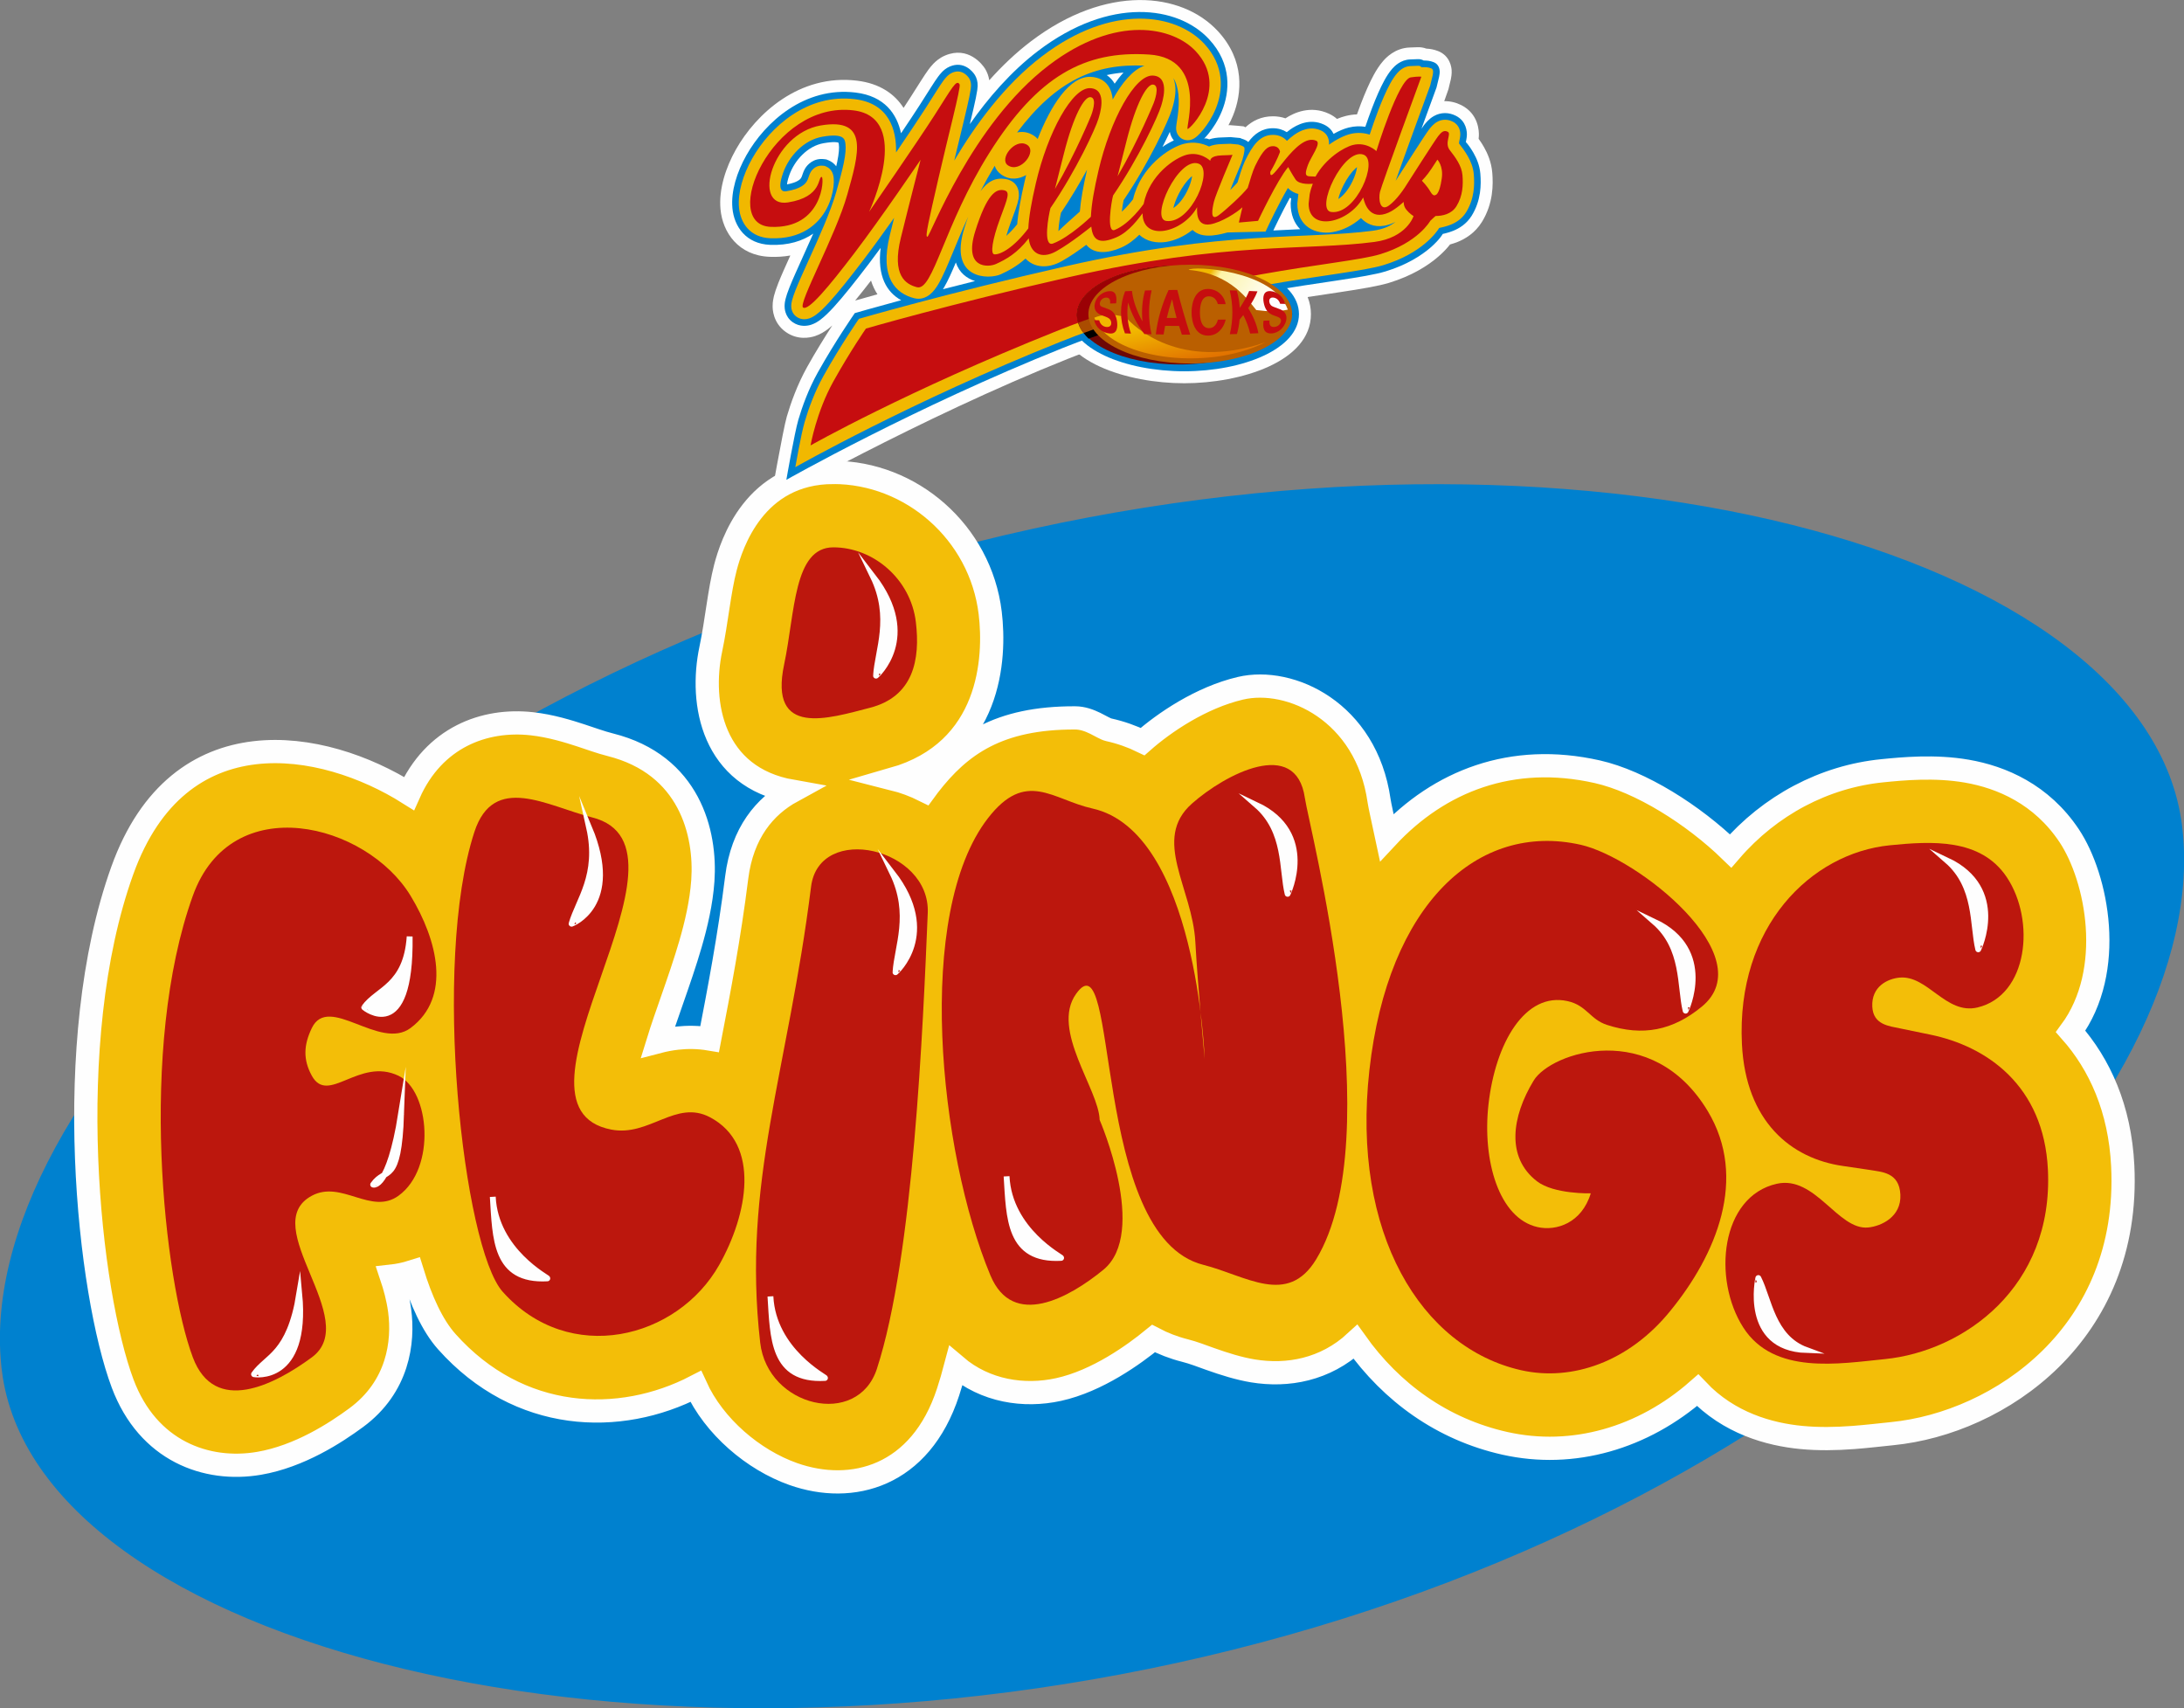 <?xml version="1.0" encoding="UTF-8"?> <svg xmlns="http://www.w3.org/2000/svg" xmlns:xlink="http://www.w3.org/1999/xlink" xmlns:xodm="http://www.corel.com/coreldraw/odm/2003" xml:space="preserve" width="188.027mm" height="147.047mm" version="1.1" style="shape-rendering:geometricPrecision; text-rendering:geometricPrecision; image-rendering:optimizeQuality; fill-rule:evenodd; clip-rule:evenodd" viewBox="0 0 188.312 147.269"><rect x="0" y="0" width="188.312" height="147.269" fill="#808080" stroke="none"/> <defs> <style type="text/css"> .str1 {stroke:#FEFEFE;stroke-width:2.003;stroke-miterlimit:22.926} .str0 {stroke:#0081CF;stroke-width:0.192;stroke-miterlimit:22.926} .str2 {stroke:#FEFEFE;stroke-width:0.503;stroke-miterlimit:22.926} .fil3 {fill:#FEFEFE} .fil4 {fill:#F1B800} .fil7 {fill:black} .fil8 {fill:#AA4C00} .fil5 {fill:#C60D0F} .fil9 {fill:#9B0105} .fil6 {fill:#6D0806} .fil1 {fill:#F3BE08} .fil2 {fill:#BC170D} .fil0 {fill:#0081CF} .fil10 {fill:url(#id0)} .fil12 {fill:url(#id1)} .fil11 {fill:url(#id2)} </style> <linearGradient id="id0" gradientUnits="userSpaceOnUse" x1="93.846" y1="27.081" x2="111.412" y2="27.081"> <stop offset="0" style="stop-opacity:1; stop-color:#BA5F00"></stop> <stop offset="1" style="stop-opacity:1; stop-color:#BA5F00"></stop> <stop offset="1" style="stop-opacity:1; stop-color:black"></stop> </linearGradient> <linearGradient id="id1" gradientUnits="userSpaceOnUse" x1="101.487" y1="27.748" x2="102.153" y2="31.177"> <stop offset="0" style="stop-opacity:1; stop-color:#F1B800"></stop> <stop offset="1" style="stop-opacity:1; stop-color:#E27300"></stop> </linearGradient> <linearGradient id="id2" gradientUnits="userSpaceOnUse" x1="104.32" y1="23.526" x2="109.216" y2="26.468"> <stop offset="0" style="stop-opacity:1; stop-color:#F1B800"></stop> <stop offset="0.149" style="stop-opacity:1; stop-color:#FDF4A6"></stop> <stop offset="1" style="stop-opacity:1; stop-color:#FEFEFE"></stop> </linearGradient> </defs> <g id="Layer_x0020_1">  <g id="_961348032"> <path class="fil0 str0" d="M0.258 118.181c-2.911,-23.43 32.123,-58.384 83.98,-71.364 51.857,-12.979 100.898,0.933 103.808,24.363 2.911,23.43 -29.882,57.979 -81.739,70.958 -51.857,12.979 -103.139,-0.527 -106.05,-23.958z"></path> <g> <path class="fil1 str1" d="M71.855 40.731c6.695,0 12.682,5.151 13.524,12.116 0.471,3.904 0.076,11.897 -8.343,14.316 0.887,0.224 1.806,0.559 2.706,1.008 0.109,-0.15 0.221,-0.299 0.334,-0.446 2.717,-3.51 5.998,-5.85 12.624,-5.831 1.301,0.003 2.36,0.906 2.894,1.024 1.054,0.234 2.028,0.583 2.927,1.02 1.856,-1.638 5.027,-3.797 8.429,-4.597 4.323,-1.016 10.859,2.026 11.955,9.671 0.059,0.415 0.316,1.547 0.667,3.191 4.534,-4.875 10.788,-7.322 18.137,-5.67 3.757,0.845 8.291,3.709 11.509,6.832 3.4,-3.936 8.069,-6.416 13.1,-6.915 1.721,-0.171 4.495,-0.442 7.262,0.035 2.999,0.517 6.449,1.992 8.83,5.565 2.43,3.648 4.004,11.616 0.128,16.874 2.519,2.846 4.249,6.682 4.491,11.584 0.714,14.498 -10.64,22.181 -19.873,23.097 -1.031,0.103 -2.173,0.243 -3.35,0.331 -1.487,0.112 -3.017,0.141 -4.494,-0.002 -2.753,-0.265 -6.233,-1.222 -8.936,-4.072 -4.686,4.115 -10.736,5.901 -16.633,4.576 -5.382,-1.21 -9.749,-4.366 -12.864,-8.746 -2.614,2.413 -5.863,2.995 -8.856,2.501 -1.187,-0.196 -2.437,-0.584 -3.71,-1.038 -0.701,-0.25 -1.415,-0.531 -2.139,-0.714 -0.984,-0.248 -1.888,-0.602 -2.715,-1.037 -1.677,1.374 -4.833,3.661 -8.19,4.397 -2.972,0.652 -6.3,0.154 -8.864,-2.031 -0.208,0.79 -0.427,1.541 -0.659,2.249 -2.38,7.301 -8.289,8.86 -13.357,7.066 -3.42,-1.211 -6.816,-4.073 -8.399,-7.552 -6.565,3.4 -15.239,3.112 -21.463,-3.856 -1.256,-1.406 -2.225,-3.574 -2.983,-6.032 -0.609,0.194 -1.215,0.316 -1.806,0.381 0.303,0.9 0.579,1.912 0.72,2.963 0.364,2.709 -0.125,6.572 -3.743,9.236 -1.78,1.311 -4.89,3.339 -8.374,3.937 -4.551,0.779 -9.59,-1.07 -11.765,-6.869 -2.905,-7.745 -5.379,-29.363 -0.03,-44.245 4.865,-13.536 17.293,-11.314 24.717,-6.633 2.148,-4.828 6.475,-6.47 10.593,-6.016 1.645,0.181 3.19,0.667 4.214,1.001 0.859,0.28 1.724,0.601 2.552,0.809 6.829,1.716 8.266,7.595 7.979,11.72 -0.133,1.912 -0.588,3.814 -1.065,5.46 -0.457,1.578 -1.032,3.236 -1.609,4.888 -0.418,1.197 -0.838,2.391 -1.193,3.54 0.517,-0.135 1.077,-0.247 1.671,-0.312 0.858,-0.094 1.797,-0.092 2.784,0.074 0.811,-4.21 1.68,-8.726 2.332,-13.928 0.482,-3.847 2.421,-6.148 4.766,-7.431 -6.842,-1.206 -7.993,-7.559 -6.997,-12.271 0.497,-2.35 0.725,-4.983 1.26,-7.031 0.516,-1.974 2.498,-8.186 9.302,-8.186z"></path> <path class="fil2" d="M150.319 114.465c2.635,4.101 8.266,3.105 12.198,2.714 6.749,-0.67 14.562,-6.163 14.06,-16.353 -0.357,-7.246 -5.28,-10.63 -10.155,-11.625l-2.606 -0.538c-0.884,-0.196 -2.302,-0.283 -2.38,-1.868 -0.087,-1.755 1.337,-2.408 2.331,-2.507 2.443,-0.243 4.004,3.225 6.741,2.573 4.367,-1.039 5.015,-7.494 2.526,-11.23 -2.259,-3.391 -6.518,-3.107 -10.079,-2.754 -6.79,0.674 -13.259,7.005 -12.76,17.138 0.33,6.68 4.231,9.877 8.714,10.513l2.305 0.34c1.049,0.18 2.547,0.202 2.643,2.127 0.095,1.925 -1.655,2.724 -2.773,2.835 -2.608,0.259 -4.557,-4.514 -7.882,-3.769 -4.846,1.086 -5.569,8.225 -2.884,12.403z"></path> <path class="fil2" d="M16.626 117.026c1.881,5.015 7.04,2.374 10.262,0 4.375,-3.223 -4.789,-11.364 0,-13.933 2.568,-1.378 5.111,1.707 7.473,0 3.27,-2.363 2.694,-9.059 0,-10.344 -3.4,-1.622 -6.067,2.553 -7.473,0 -0.775,-1.407 -0.699,-2.671 0,-4.117 1.445,-2.99 5.854,1.987 8.514,0 3.562,-2.661 2.307,-7.599 0,-11.4 -3.8,-6.26 -15.449,-9.259 -18.776,0 -4.739,13.184 -2.471,33.204 0,39.794z"></path> <path class="fil3 str2" d="M35.322 80.745c-0.293,4.305 -2.805,4.533 -3.917,6.11 -0.006,0.01 4.044,3.296 3.917,-6.11z"></path> <path class="fil3 str2" d="M34.59 96.017c-0.225,6.266 -1.305,4.537 -2.416,6.115 -0.007,0.01 1.354,0.47 2.416,-6.115z"></path> <path class="fil3 str2" d="M25.807 111.556c-0.862,5.266 -2.793,5.347 -3.904,6.925 -0.007,0.01 4.627,0.788 3.904,-6.925z"></path> <path class="fil2" d="M43.346 111.375c5.739,6.424 15.06,4.069 18.668,-2.319 2.445,-4.329 3.607,-10.392 -0.784,-12.723 -2.957,-1.57 -5.231,1.689 -8.519,1.058 -10.329,-1.984 8.54,-24.356 -1.66,-26.918 -3.868,-0.972 -8.481,-3.858 -10.149,1.261 -3.69,11.322 -0.968,35.823 2.444,39.642z"></path> <path class="fil3 str2" d="M50.798 71.356c0.915,4.125 -0.924,6.216 -1.514,8.285 -0.003,0.013 4.302,-1.586 1.514,-8.285z"></path> <path class="fil3 str2" d="M42.489 103.187c0.231,3.564 0.173,7.279 4.702,7.033 0.15,-0.009 -4.472,-2.332 -4.702,-7.033z"></path> <path class="fil2" d="M65.546 115.756c0.636,5.567 8.393,7.38 10.062,2.262 3.153,-9.669 3.978,-29.514 4.386,-39.303 0.235,-5.63 -9.366,-7.815 -10.062,-2.262 -1.993,15.912 -5.961,25.521 -4.386,39.303z"></path> <path class="fil3 str2" d="M66.43 111.772c0.23,3.563 0.173,7.279 4.702,7.033 0.15,-0.009 -4.472,-2.332 -4.702,-7.033z"></path> <path class="fil3 str2" d="M76.953 75.273c1.725,3.565 0.397,6.328 0.26,8.551 -0.001,0.013 3.787,-3.302 -0.26,-8.551z"></path> <path class="fil2" d="M67.611 57.285c0.952,-4.501 0.808,-10.095 4.244,-10.095 3.436,0 6.663,2.72 7.112,6.433 0.393,3.249 -0.211,6.434 -3.955,7.399 -3.574,0.922 -8.738,2.584 -7.401,-3.737z"></path> <path class="fil3 str2" d="M75.275 49.703c1.725,3.565 0.396,6.328 0.259,8.551 -0.001,0.014 3.787,-3.302 -0.259,-8.551z"></path> <path class="fil2" d="M85.399 109.961c1.932,4.643 6.795,1.927 9.735,-0.483 3.898,-3.195 -0.318,-12.922 -0.318,-12.922 -0.065,-2.637 -4.227,-7.753 -2.045,-10.849 3.786,-5.375 1.227,20.884 10.983,23.344 3.686,0.93 7.26,3.609 9.735,-0.482 6.397,-10.574 -0.632,-37.348 -0.979,-39.769 -0.758,-5.284 -6.889,-2.037 -9.736,0.483 -3.482,3.083 0.039,7.277 0.292,11.921 0.215,3.945 0.807,10.097 0.807,10.097 0,0 -0.673,-19.592 -9.683,-21.594 -3.445,-0.765 -5.723,-3.405 -9.009,0.841 -6.329,8.178 -4.232,28.726 0.215,39.412z"></path> <path class="fil3 str2" d="M108.336 69.403c2.598,2.261 2.176,5.552 2.687,7.662 0.003,0.013 2.513,-5.203 -2.687,-7.662z"></path> <path class="fil3 str2" d="M86.79 101.42c0.231,3.564 0.173,7.279 4.703,7.033 0.15,-0.008 -4.472,-2.332 -4.703,-7.033z"></path> <path class="fil3 str2" d="M167.884 74.185c2.598,2.261 2.176,5.552 2.687,7.662 0.004,0.013 2.513,-5.203 -2.687,-7.662z"></path> <path class="fil3 str2" d="M155.756 116.402c-2.95,-1.084 -3.224,-4.407 -4.148,-6.212 -0.006,-0.011 -1.332,6.018 4.148,6.212z"></path> <path class="fil2" d="M132.23 93.177c-1.88,3.105 -2.388,6.598 0.288,8.666 1.469,1.135 4.644,1.043 4.644,1.043 -0.786,2.571 -2.976,3.273 -4.587,2.91 -3.334,-0.749 -4.774,-5.731 -4.234,-10.566 0.591,-5.301 3.16,-9.739 6.831,-8.914 1.648,0.37 1.921,1.576 3.391,2.05 3.088,0.997 5.662,0.485 8.169,-1.573 5.255,-4.312 -5.533,-12.856 -10.44,-13.959 -8.877,-1.996 -16.619,5.101 -18.218,19.431 -1.573,14.097 4.471,23.935 13.086,25.872 4.383,0.985 9.295,-0.717 12.857,-5.111 3.958,-4.843 6.728,-11.432 3.223,-17.244 -4.781,-7.927 -13.509,-5.084 -15.01,-2.607z"></path> <path class="fil3 str2" d="M142.652 79.473c2.598,2.261 2.176,5.552 2.687,7.662 0.003,0.013 2.513,-5.202 -2.687,-7.662z"></path> </g> <g> <path class="fil3" d="M102.109 33.043c-4.852,0 -10.923,-1.845 -10.923,-5.958 0,-4.114 6.072,-5.958 10.923,-5.958 4.851,0 10.924,1.845 10.924,5.958 0,4.114 -6.073,5.958 -10.924,5.958z"></path> <path class="fil3" d="M73.734 25.913c0.455,-0.13 1.12,-0.319 1.923,-0.541 -0.231,-0.35 -0.419,-0.744 -0.555,-1.181 -0.489,0.632 -0.947,1.21 -1.368,1.722zm53.755 -13.952l0 0c0.163,0.222 0.32,0.468 0.455,0.703 0.315,0.551 0.649,1.306 0.725,2.221 0.086,1.028 0.089,2.656 -0.889,4.243 -0.605,0.983 -1.471,1.477 -2.095,1.729 -0.225,0.091 -0.449,0.162 -0.66,0.22 -0.223,0.291 -0.553,0.654 -0.998,1.04 -0.896,0.777 -2.28,1.664 -4.258,2.268 -0.897,0.273 -2.365,0.523 -4.289,0.812 -1.737,0.26 -3.883,0.568 -6.33,1.006 -4.806,0.86 -10.793,2.224 -17.102,4.745 -12.812,5.119 -25.64,12.4 -25.64,12.4 0,0 1.1,-6.3 1.436,-7.443 0.341,-1.161 0.9,-2.738 1.759,-4.281 0.713,-1.279 1.51,-2.56 2.159,-3.564 -0.14,0.124 -0.281,0.24 -0.422,0.345 -0.221,0.164 -0.591,0.414 -1.066,0.571 -0.438,0.144 -1.492,0.368 -2.515,-0.349 -0.567,-0.398 -0.857,-0.916 -0.999,-1.345 -0.138,-0.419 -0.141,-0.769 -0.142,-0.874 -0.002,-0.374 0.067,-0.696 0.11,-0.872 0.069,-0.283 0.197,-0.671 0.382,-1.136 0.248,-0.627 0.618,-1.452 1.035,-2.373 -0.554,0.099 -1.149,0.14 -1.788,0.114 -2.685,-0.108 -4.052,-2.092 -4.234,-4.112 -0.157,-1.731 0.459,-3.596 1.332,-5.145 1.722,-3.056 5.458,-6.535 10.449,-5.928 1.993,0.243 3.255,1.174 4.006,2.346 0.188,-0.286 0.358,-0.547 0.505,-0.774 0.809,-1.261 1.31,-2.083 1.642,-2.53 0.111,-0.15 0.26,-0.339 0.439,-0.522 0.156,-0.159 0.491,-0.477 0.995,-0.691 1.979,-0.84 3.215,0.754 3.461,1.164 0.164,0.275 0.289,0.602 0.345,0.97 1.075,-1.204 2.272,-2.352 3.592,-3.356 6.476,-4.92 12.97,-4.278 16.117,-0.883 2.343,2.528 2.086,5.373 1.307,7.288 -0.119,0.293 -0.252,0.57 -0.39,0.827 0.061,-0.003 0.102,-0.004 0.128,-0.005 0.155,0.004 1.165,0.1 1.165,0.1l0.173 0.083c0.593,-0.552 1.365,-0.95 2.375,-0.948 0.381,0.001 0.741,0.063 1.071,0.176 0.739,-0.481 2.156,-1.138 3.751,-0.398 0.268,0.125 0.498,0.277 0.692,0.449 0.254,-0.105 0.504,-0.191 0.745,-0.251 0.339,-0.085 0.667,-0.129 0.979,-0.14 0.107,-0.3 0.221,-0.61 0.34,-0.921 0.349,-0.911 0.742,-1.82 1.12,-2.506 0.202,-0.367 0.471,-0.805 0.807,-1.187 0.22,-0.248 1.008,-1.119 2.306,-1.153 0.313,-0.008 0.501,-0.016 0.611,-0.022 0.286,-0.016 0.556,0.028 0.801,0.12 0.3,0.014 0.647,0.067 1.014,0.212 1.054,0.417 1.152,1.446 1.165,1.655 0.019,0.324 -0.038,0.622 -0.069,0.777 -0.053,0.259 -0.15,0.577 -0.209,0.861 -0.099,0.288 -0.222,0.636 -0.362,1.026 0.509,-0.012 1.011,0.108 1.464,0.336 1.507,0.757 1.542,2.264 1.522,2.665 -0.004,0.076 -0.01,0.156 -0.02,0.239z"></path> <path class="fil0" d="M112.001 27.084c0,2.995 -4.825,4.926 -9.891,4.926 -5.065,0 -9.891,-1.931 -9.891,-4.926 0,-2.994 4.826,-4.926 9.891,-4.926 5.066,0 9.891,1.931 9.891,4.926z"></path> <path class="fil0" d="M95.425 6.472c0.302,0.204 0.524,0.464 0.686,0.741 0.238,-0.344 0.492,-0.668 0.762,-0.956 -0.496,0.041 -0.978,0.112 -1.448,0.215zm5.44 4.898l0 0c-0.183,0.393 -0.395,0.829 -0.631,1.295 0.337,-0.229 0.669,-0.415 0.98,-0.558 -0.156,-0.185 -0.292,-0.429 -0.349,-0.738zm-33.004 4.527l0 0c0.484,-0.089 0.776,-0.212 0.949,-0.317 0.096,-0.058 0.157,-0.11 0.195,-0.15 0.037,-0.039 0.056,-0.068 0.067,-0.087 0.024,-0.038 0.041,-0.076 0.058,-0.116 0.031,-0.077 0.053,-0.148 0.072,-0.206 0.024,-0.071 0.046,-0.134 0.069,-0.19 0.028,-0.071 0.081,-0.197 0.167,-0.335 0.176,-0.281 0.702,-0.889 1.609,-0.776l0.201 0.025 0.188 0.076c0.214,0.087 0.467,0.25 0.668,0.514 0.03,-0.127 0.058,-0.252 0.083,-0.376 0.152,-0.735 0.184,-1.22 0.14,-1.515 -0.015,-0.102 -0.025,-0.133 -0.029,-0.14 -0.063,-0.035 -0.353,-0.116 -1.272,0.04 -1.39,0.236 -2.522,1.481 -2.969,2.757 -0.14,0.4 -0.186,0.65 -0.197,0.795zm58.529 -3.652l0 0c0.201,0.215 0.452,0.573 0.657,0.932 0.272,0.475 0.534,1.082 0.593,1.796 0.079,0.945 0.067,2.307 -0.739,3.615 -0.45,0.731 -1.099,1.109 -1.603,1.313 -0.232,0.094 -0.463,0.162 -0.673,0.215 -0.08,0.02 -0.157,0.037 -0.227,0.053 -0.04,0.07 -0.103,0.165 -0.191,0.281 -0.179,0.233 -0.459,0.545 -0.855,0.888 -0.792,0.686 -2.05,1.502 -3.884,2.061 -0.866,0.264 -2.283,0.5 -4.14,0.778 -1.744,0.261 -3.9,0.571 -6.358,1.01 -4.863,0.87 -10.92,2.252 -17.304,4.803 -12.88,5.146 -23.864,11.38 -23.864,11.38 0,0 0.705,-4.056 1.033,-5.174 0.329,-1.117 0.861,-2.616 1.67,-4.069 1.512,-2.709 3.197,-5.131 3.197,-5.131 0,0 1.511,-0.442 4.001,-1.113 -1.239,-0.682 -2.078,-2.067 -1.769,-4.512 -0.355,0.484 -0.699,0.947 -1.022,1.371 -1.178,1.547 -2.207,2.839 -2.998,3.705 -0.4,0.438 -0.807,0.845 -1.189,1.128 -0.184,0.137 -0.452,0.313 -0.774,0.419 -0.305,0.1 -0.966,0.23 -1.599,-0.214 -0.347,-0.243 -0.524,-0.557 -0.612,-0.824 -0.088,-0.265 -0.09,-0.488 -0.09,-0.556 -0.002,-0.25 0.045,-0.475 0.081,-0.62 0.061,-0.249 0.175,-0.59 0.338,-1 0.267,-0.671 0.674,-1.574 1.129,-2.578 0.296,-0.655 0.614,-1.355 0.923,-2.061 -0.921,0.635 -2.146,1.031 -3.723,0.968 -2.054,-0.083 -3.101,-1.55 -3.248,-3.174 -0.131,-1.446 0.387,-3.096 1.204,-4.545 1.619,-2.873 5.023,-5.946 9.425,-5.41 2.511,0.306 3.563,1.865 3.911,3.51 0.628,-0.932 1.198,-1.79 1.593,-2.405 0.79,-1.232 1.278,-2.036 1.603,-2.473 0.098,-0.132 0.214,-0.279 0.346,-0.413 0.117,-0.12 0.34,-0.327 0.662,-0.464 1.205,-0.511 1.978,0.423 2.172,0.745 0.141,0.235 0.242,0.552 0.23,0.933 -0.003,0.087 -0.012,0.204 -0.032,0.346 -0.024,0.173 -0.067,0.411 -0.127,0.702 -0.105,0.511 -0.267,1.208 -0.46,2.012l-0.055 0.23c1.577,-2.243 3.538,-4.531 5.891,-6.319 6.201,-4.712 12.063,-3.885 14.735,-1.003 1.991,2.148 1.785,4.532 1.108,6.197 -0.33,0.811 -0.776,1.483 -1.158,1.952 -0.126,0.155 -0.253,0.297 -0.375,0.423 0.137,-0.054 0.295,0.001 0.439,0.06 0.337,-0.109 0.698,-0.154 1.059,-0.163 0.327,-0.009 0.524,-0.017 0.64,-0.024 0.053,-0.003 0.087,-0.004 0.109,-0.004l0.039 -0.001 0.827 0.079 0.107 0.051 0.047 0.015c0.044,0.014 0.094,0.03 0.143,0.049 0.06,0.023 0.151,0.059 0.238,0.111 0.061,0.036 0.115,0.077 0.161,0.12 0.523,-0.703 1.183,-1.191 2.129,-1.19 0.464,0.001 0.865,0.13 1.19,0.338 0.094,-0.077 0.19,-0.151 0.288,-0.222 0.585,-0.418 1.692,-1 2.912,-0.434 0.43,0.2 0.688,0.497 0.835,0.804 0.46,-0.26 0.906,-0.446 1.288,-0.542 0.528,-0.133 1.018,-0.135 1.448,-0.068 0.169,-0.497 0.368,-1.061 0.584,-1.625 0.33,-0.864 0.701,-1.726 1.059,-2.377 0.187,-0.34 0.413,-0.702 0.677,-1.001 0.194,-0.22 0.726,-0.783 1.559,-0.805 0.329,-0.009 0.526,-0.017 0.642,-0.024 0.198,-0.011 0.37,0.036 0.511,0.118 0.265,-0.004 0.559,0.022 0.866,0.144 0.447,0.177 0.505,0.614 0.514,0.757 0.011,0.181 -0.021,0.368 -0.05,0.507 -0.053,0.258 -0.15,0.575 -0.209,0.859l-0.01 0.048 -0.017 0.046c-0.248,0.676 -0.746,2.037 -1.286,3.52 0.101,-0.148 0.182,-0.262 0.232,-0.326 0.077,-0.096 0.178,-0.22 0.3,-0.345 0.132,-0.134 0.31,-0.291 0.532,-0.417 0.617,-0.35 1.304,-0.331 1.897,-0.032 0.931,0.468 0.969,1.395 0.955,1.692 -0.006,0.121 -0.024,0.257 -0.053,0.404 -0.011,0.053 -0.023,0.11 -0.036,0.169zm-43.974 10.385l0 0c-0.345,0.823 -0.68,1.579 -1.013,2.144 -0.031,0.053 -0.064,0.107 -0.099,0.161 0.863,-0.222 1.787,-0.457 2.767,-0.702 -0.706,-0.227 -1.36,-0.708 -1.655,-1.604zm29.689 -2.87l0 0c-0.504,-0.508 -0.825,-1.25 -0.82,-2.232 0.001,-0.027 0.02,-0.217 0.043,-0.422 -0.036,-0.017 -0.073,-0.035 -0.109,-0.055 -0.691,1.256 -1.336,2.627 -1.346,2.648l-0.081 0.172c0.806,-0.043 1.575,-0.078 2.313,-0.111z"></path> <path class="fil4" d="M102.788 15.182c-0.043,0.033 -0.092,0.073 -0.146,0.123 -0.343,0.315 -0.709,0.828 -1.006,1.409 -0.229,0.448 -0.387,0.878 -0.467,1.219 0.376,-0.229 0.829,-0.723 1.209,-1.496 0.232,-0.471 0.368,-0.921 0.409,-1.256zm14.221 -0.775l0 0c-0.043,0.033 -0.092,0.073 -0.146,0.123 -0.343,0.315 -0.708,0.827 -1.006,1.409 -0.228,0.448 -0.387,0.878 -0.467,1.219 0.376,-0.23 0.829,-0.723 1.21,-1.497 0.232,-0.471 0.367,-0.921 0.409,-1.255zm-23.278 0.217l0 0c-0.639,1.177 -1.404,2.474 -2.25,3.722 -0.075,0.336 -0.188,0.96 -0.218,1.513l-0.004 0.069c0.234,-0.231 0.508,-0.485 0.778,-0.731 0.407,-0.37 0.812,-0.725 1.071,-0.958 0.075,-0.972 0.296,-2.194 0.622,-3.615zm2.21 -6.046l0 0c0.779,-1.409 1.711,-2.553 2.734,-2.918 -4.279,-0.193 -7.603,1.284 -10.979,5.761 0.389,-0.086 0.822,-0.061 1.262,0.168 0.213,0.111 0.383,0.243 0.514,0.391 1.112,-2.851 2.764,-5.47 4.609,-5.354 1.418,0.089 1.797,1.186 1.861,1.953zm-11.398 7.91l0 0c0.599,-0.841 1.278,-1.191 2.124,-1.059 1.02,0.158 1.29,0.981 1.157,1.722 -0.04,0.226 -0.127,0.519 -0.257,0.892 -0.111,0.315 -0.255,0.698 -0.427,1.165 -0.155,0.42 -0.279,0.796 -0.374,1.125 0.277,-0.242 0.595,-0.568 0.941,-0.999 0.076,-1 0.309,-2.266 0.651,-3.743 0.039,-0.165 0.079,-0.332 0.121,-0.499 -0.58,0.332 -1.361,0.495 -2.129,-0.031 -0.31,-0.213 -0.493,-0.482 -0.585,-0.764 -0.449,0.745 -0.854,1.478 -1.223,2.192zm9.116 4.623l0 0c-0.617,0.459 -1.406,1.012 -2.099,1.401 -1.224,0.686 -2.402,0.567 -3.137,-0.219 -0.763,0.686 -1.493,1.06 -2.128,1.353 -1.007,0.464 -4.546,0.49 -3.14,-3.997 0.106,-0.342 0.214,-0.662 0.323,-0.962 -0.529,1.163 -0.966,2.228 -1.345,3.143 -0.437,1.055 -0.833,2 -1.219,2.653 -0.191,0.324 -0.428,0.661 -0.731,0.904 -0.332,0.267 -0.809,0.466 -1.363,0.323 -1.573,-0.405 -3.005,-1.751 -2.096,-5.442 0.122,-0.495 0.246,-0.994 0.369,-1.485 -0.886,1.251 -1.828,2.556 -2.633,3.613 -1.165,1.53 -2.182,2.809 -2.965,3.666 -0.394,0.432 -0.772,0.805 -1.108,1.055 -0.163,0.122 -0.374,0.257 -0.613,0.336 -0.23,0.076 -0.674,0.155 -1.092,-0.139 -0.449,-0.315 -0.458,-0.809 -0.459,-0.916 -0.002,-0.181 0.033,-0.353 0.064,-0.481 0.057,-0.231 0.164,-0.545 0.314,-0.925 0.264,-0.665 0.668,-1.559 1.118,-2.554 0.866,-1.912 1.912,-4.211 2.393,-5.921 0.24,-0.851 0.478,-1.683 0.635,-2.441 0.155,-0.751 0.204,-1.317 0.145,-1.714 -0.031,-0.215 -0.077,-0.414 -0.308,-0.541 -0.244,-0.134 -0.718,-0.198 -1.654,-0.038 -1.653,0.281 -2.918,1.723 -3.412,3.131 -0.574,1.636 0.053,1.609 0.271,1.575 1.278,-0.2 1.637,-0.637 1.766,-0.843 0.044,-0.071 0.076,-0.141 0.102,-0.204 0.036,-0.089 0.062,-0.171 0.085,-0.238 0.021,-0.06 0.039,-0.114 0.058,-0.161 0.023,-0.057 0.061,-0.147 0.12,-0.242 0.126,-0.201 0.471,-0.586 1.055,-0.513l0.127 0.016 0.119 0.048c0.213,0.086 0.497,0.295 0.613,0.712 0.029,0.107 0.047,0.227 0.055,0.344 0.013,0.174 0.009,0.417 -0.026,0.704 -0.062,0.517 -0.227,1.186 -0.574,1.852 -0.726,1.395 -2.218,2.683 -4.869,2.577 -1.708,-0.069 -2.575,-1.252 -2.703,-2.655 -0.116,-1.287 0.348,-2.82 1.133,-4.213 1.562,-2.772 4.781,-5.62 8.858,-5.123 2.939,0.358 3.599,2.616 3.553,4.592 0.963,-1.417 1.921,-2.843 2.501,-3.747 0.78,-1.216 1.261,-2.01 1.581,-2.442 0.091,-0.122 0.19,-0.246 0.295,-0.353 0.097,-0.098 0.257,-0.244 0.478,-0.339 0.784,-0.333 1.302,0.25 1.459,0.513 0.086,0.143 0.158,0.353 0.15,0.622 -0.002,0.071 -0.01,0.167 -0.026,0.285 -0.023,0.164 -0.064,0.389 -0.121,0.665 -0.105,0.507 -0.266,1.198 -0.456,1.994 -0.25,1.046 -0.553,2.277 -0.846,3.506 1.768,-2.988 4.295,-6.509 7.582,-9.008 6.048,-4.596 11.562,-3.669 13.972,-1.069 1.797,1.938 1.618,4.067 0.997,5.594 -0.305,0.749 -0.719,1.373 -1.073,1.808 -0.176,0.217 -0.349,0.402 -0.5,0.538 -0.072,0.065 -0.162,0.14 -0.259,0.203 -0.432,0.278 -0.836,0.178 -1.035,0.079 -0.211,-0.105 -0.589,-0.419 -0.552,-1.019 0.004,-0.069 0.016,-0.166 0.034,-0.288 0.025,-0.169 0.065,-0.407 0.103,-0.69 0.072,-0.549 0.128,-1.226 0.054,-1.887 -0.056,-0.505 -0.177,-0.978 -0.426,-1.37 0.146,0.38 0.182,0.775 0.176,1.065 -0.007,0.382 -0.074,0.769 -0.148,1.079 -0.065,0.275 -0.133,0.482 -0.152,0.546 -0.279,0.947 -1.951,4.559 -4.168,7.831 -0.05,0.235 -0.113,0.607 -0.156,0.994 0.432,-0.394 0.789,-0.837 0.969,-1.073 0.665,-2.82 3.127,-4.465 4.402,-4.786 0.866,-0.218 1.607,-0.019 2.105,0.216l0.043 0.021c0.313,-0.138 0.684,-0.199 1.092,-0.209 0.336,-0.009 0.538,-0.017 0.657,-0.024 0.043,-0.002 0.07,-0.003 0.087,-0.003l0.702 0.066 0.016 0.008c0.034,0.016 0.137,0.045 0.233,0.081 0.051,0.02 0.106,0.043 0.15,0.069 0.022,0.013 0.045,0.029 0.065,0.048 0.019,0.018 0.043,0.048 0.05,0.089 0.048,0.262 -0.12,0.901 -0.293,1.368 -0.15,0.356 -0.381,0.909 -0.614,1.477 -0.111,0.271 -0.218,0.538 -0.316,0.784 0.251,-0.245 0.473,-0.475 0.627,-0.653 0.08,-0.265 0.168,-0.557 0.258,-0.835 0.125,-0.388 0.257,-0.751 0.377,-1 0.682,-1.412 1.324,-2.272 2.425,-2.27 0.535,0.001 0.939,0.222 1.203,0.521 0.192,-0.184 0.396,-0.36 0.609,-0.511 0.54,-0.386 1.412,-0.811 2.339,-0.38 0.636,0.295 0.702,0.885 0.678,1.219 0.666,-0.481 1.329,-0.797 1.825,-0.922 0.648,-0.163 1.225,-0.092 1.684,0.052 0.194,-0.589 0.452,-1.341 0.74,-2.094 0.321,-0.838 0.679,-1.675 1.026,-2.305 0.179,-0.325 0.382,-0.645 0.605,-0.899 0.18,-0.203 0.571,-0.597 1.146,-0.612 0.338,-0.009 0.541,-0.018 0.659,-0.024 0.138,-0.008 0.231,0.052 0.29,0.128 0.293,-0.02 0.567,-0.016 0.846,0.095 0.117,0.046 0.148,0.164 0.154,0.261 0.006,0.102 -0.012,0.227 -0.038,0.357 -0.053,0.258 -0.15,0.575 -0.209,0.857l-0.005 0.015c-0.528,1.442 -2.198,6.004 -2.976,8.209 0.114,-0.171 0.227,-0.349 0.336,-0.529 0,0 0.563,-0.884 1.156,-1.803 0.567,-0.881 1.234,-1.907 1.412,-2.13 0.067,-0.084 0.155,-0.193 0.261,-0.301 0.11,-0.112 0.246,-0.229 0.407,-0.321 0.436,-0.248 0.921,-0.239 1.359,-0.019 0.615,0.309 0.653,0.919 0.642,1.154 -0.005,0.096 -0.02,0.204 -0.043,0.321 -0.013,0.067 -0.029,0.139 -0.044,0.214 -0.019,0.094 -0.025,0.15 -0.027,0.181 0.235,0.304 0.522,0.687 0.758,1.1 0.248,0.432 0.47,0.958 0.52,1.56 0.076,0.9 0.056,2.114 -0.655,3.268 -0.365,0.592 -0.894,0.907 -1.332,1.083 -0.206,0.083 -0.411,0.144 -0.598,0.191 -0.146,0.036 -0.277,0.063 -0.381,0.089l-0.019 0.005c-0.184,0.322 -1.472,2.185 -4.785,3.196 -0.849,0.259 -2.238,0.487 -4.058,0.76 -1.749,0.262 -3.911,0.572 -6.374,1.013 -4.894,0.875 -10.991,2.268 -17.415,4.835 -12.92,5.162 -22.883,10.818 -22.883,10.818 0,0 0.488,-2.819 0.812,-3.921 0.321,-1.093 0.839,-2.548 1.621,-3.952 1.497,-2.683 3.052,-4.918 3.052,-4.918 0,0 7.409,-2.165 17.929,-4.553 13.62,-3.092 20.503,-2.27 26.381,-3.042 0.968,-0.127 1.575,-0.454 1.952,-0.762 -0.286,0.148 -0.61,0.273 -0.971,0.334 -0.924,0.157 -1.583,-0.212 -2.002,-0.664 -0.73,0.651 -1.622,1.083 -2.472,1.218 -1.401,0.222 -3.026,-0.436 -3.016,-2.477 0.002,-0.046 0.061,-0.572 0.088,-0.815 -0.293,-0.08 -0.635,-0.23 -0.903,-0.52 -0.806,1.386 -1.673,3.225 -1.684,3.25l-0.24 0.513 -3.277 0.074c-0.102,0.029 -0.76,0.214 -1.329,0.261 -0.742,0.061 -1.297,-0.095 -1.676,-0.471l-0.085 0.038c-0.67,0.52 -1.448,0.868 -2.194,0.986 -0.797,0.126 -1.704,-0.015 -2.322,-0.619 -0.408,0.404 -0.948,0.845 -1.583,1.118 -1.123,0.483 -2.298,0.599 -2.99,-0.245z"></path> <path class="fil5" d="M88.505 12.455c1.024,0.534 -0.531,2.531 -1.602,1.798 -0.779,-0.534 0.577,-2.332 1.602,-1.798zm2.455 3.836l0 0c1.83,-3.153 3.116,-6.319 3.116,-6.319 0,0 0.61,-1.54 -0.058,-1.598 -0.534,-0.046 -1.46,1.602 -2.283,4.859 -0.822,3.258 -0.775,3.057 -0.775,3.057zm5.399 -1.086l0 0c1.83,-3.153 3.116,-6.318 3.116,-6.318 0,0 0.61,-1.54 -0.058,-1.598 -0.534,-0.046 -1.46,1.602 -2.283,4.86 -0.822,3.258 -0.775,3.057 -0.775,3.057zm6.993 -1.094l0 0c1.32,0.491 -0.644,5.216 -2.792,4.939 -1.436,-0.185 1.053,-5.586 2.792,-4.939zm14.222 -0.775l0 0c1.319,0.491 -0.644,5.216 -2.792,4.94 -1.435,-0.185 1.054,-5.586 2.792,-4.94zm5.027 2.244l0 0c0,0 0.443,-0.445 0.821,-1.028 0.379,-0.583 0.515,-0.789 0.515,-0.789 0,0 0.528,0.543 0.378,1.611 -0.206,1.476 -0.553,1.438 -0.553,1.438 0,0 -0.165,0.174 -0.44,-0.306 -0.276,-0.48 -0.72,-0.925 -0.72,-0.925zm-0.721 3.053l0 0c0,0 -0.578,1.86 -3.386,2.228 -5.858,0.769 -12.718,-0.056 -26.292,3.026 -10.485,2.38 -17.539,4.441 -17.539,4.441 0,0 -1.333,1.916 -2.803,4.552 -1.471,2.637 -1.972,5.524 -1.972,5.524 0,0 8.213,-4.663 21.204,-9.854 12.991,-5.191 24.65,-5.636 27.925,-6.635 3.275,-0.999 4.304,-2.873 4.304,-2.873 0,0 0.44,-0.421 0.467,-0.421 0.556,0 1.361,-0.14 1.796,-0.848 0.548,-0.89 0.583,-1.852 0.514,-2.674 -0.069,-0.822 -0.617,-1.542 -1.097,-2.16 -0.48,-0.617 0.17,-1.407 -0.172,-1.579 -0.342,-0.172 -0.548,0.034 -0.824,0.378 -0.275,0.344 -2.502,3.84 -2.502,3.84 -0.481,0.789 -1.077,1.648 -1.741,2.139 -0.782,0.577 -0.919,-0.555 -0.777,-1.166 0.141,-0.611 3.568,-9.938 3.568,-9.938 0,0 -0.266,-0.042 -0.911,0.057 -1.069,0.163 -2.967,6.356 -2.967,6.356 0,0 -0.847,-0.822 -2.021,-0.527 -0.78,0.197 -2.353,1.151 -3.226,2.725 0,0 -0.146,0 -0.534,-0.024 -0.388,-0.024 -0.364,-0.291 -0.122,-0.971 0.243,-0.68 1.175,-1.882 0.73,-2.089 -1.722,-0.799 -4.054,4.152 -3.973,2.678 0.619,-1.049 0.839,-1.731 0.839,-1.731 0,0 -0.05,-0.485 -0.607,-0.486 -0.434,-0.001 -0.839,0.261 -1.543,1.718 -0.21,0.435 -0.45,1.27 -0.635,1.879 -0.455,0.589 -1.838,1.869 -2.501,2.358 -0.781,0.577 -0.555,-0.555 -0.413,-1.166 0.141,-0.611 1.607,-4.052 1.607,-4.052 0,0 0.17,0.028 -0.912,0.057 -1.081,0.028 -1.007,0.47 -1.007,0.47 0,0 -0.847,-0.822 -2.021,-0.526 -1.009,0.254 -3.231,1.73 -3.729,4.249 0,0 -1.177,1.702 -2.49,2.236 -0.741,0.301 -0.293,-2.408 -0.144,-2.968 2.235,-3.263 3.896,-6.879 4.14,-7.707 0.069,-0.232 0.858,-2.536 -0.694,-2.634 -1.552,-0.098 -3.683,3.792 -4.707,8.21 -0.363,1.566 -0.601,2.884 -0.646,3.884l-0.008 0.084c0,0 -1.837,1.772 -3.264,2.302 -0.908,0.337 -0.369,-2.493 -0.221,-3.053 2.235,-3.263 3.896,-6.88 4.14,-7.707 0.069,-0.232 0.858,-2.536 -0.694,-2.634 -1.553,-0.098 -3.682,3.792 -4.707,8.21 -0.363,1.566 -0.602,2.885 -0.647,3.884 -1.233,1.63 -2.381,2.271 -2.926,2.234 -0.351,-0.024 -0.196,-1.22 0.484,-3.062 0.681,-1.841 0.927,-2.375 0.294,-2.473 -0.632,-0.098 -1.411,0.294 -2.43,3.547 -1.019,3.252 1.129,3.125 1.798,2.817 0.857,-0.395 1.817,-0.91 2.817,-2.211 0.122,1.227 1.023,1.873 2.38,1.112 1.327,-0.744 3.014,-2.123 3.014,-2.123 0.122,1.227 0.739,1.536 2.168,0.922 1.124,-0.483 1.932,-1.666 2.253,-2.069 -0.012,2.475 3.472,1.707 4.702,-0.526 0.028,0.028 -0.236,1.709 1.138,1.477 0.958,-0.162 2.311,-1.028 2.768,-1.468 -0.187,0.756 -0.303,1.315 -0.303,1.315l1.652 -0.146c0,0 1.653,-3.521 2.599,-4.639 0,0 0.292,0.559 0.632,1.069 0.34,0.51 1.489,0.369 1.489,0.369 -0.113,0.287 -0.205,0.591 -0.268,0.912l-0.09 0.799c-0.012,2.474 3.473,1.707 4.702,-0.526 0.028,0.028 0.274,1.709 1.648,1.476 0.729,-0.123 1.332,-0.654 1.85,-1.095 0,0 -0.047,0.337 0.229,0.679 0.276,0.342 0.617,0.549 0.617,0.549zm-19.483 -7.519l0 0c0.18,0.089 3.65,-3.519 0.718,-6.682 -1.963,-2.118 -6.879,-3.211 -12.663,1.183 -6.726,5.111 -10.268,14.842 -10.492,14.797 -0.224,0.045 0.135,-1.435 0.942,-4.977 0.806,-3.542 1.973,-7.937 1.838,-8.161 -0.278,-0.463 -0.628,0.269 -2.152,2.645 -1.523,2.376 -5.65,8.341 -5.65,8.341 0,0 3.811,-8.116 -1.345,-8.744 -7.045,-0.858 -11.614,9.864 -7.131,10.044 4.483,0.18 4.619,-4.215 4.395,-4.305 -0.36,-0.045 0.076,1.729 -2.915,2.197 -3.139,0.492 -1.39,-5.919 2.826,-6.636 4.215,-0.717 3.272,2.466 2.287,5.964 -0.986,3.498 -4.261,9.416 -3.812,9.731 0.449,0.315 2.152,-1.704 4.44,-4.708 2.287,-3.004 5.694,-8.027 5.694,-8.027 0,0 -0.896,3.453 -1.703,6.726 -0.807,3.272 0.433,4.014 1.39,4.261 1.389,0.358 2.308,-5.322 6.233,-11.569 4.17,-6.637 8.223,-8.851 13.783,-8.492 5.073,0.328 3.139,6.323 3.318,6.412z"></path> <path class="fil6" d="M92.861 27.164c0,-2.352 3.932,-4.259 8.783,-4.259 4.85,0 8.783,1.907 8.783,4.259 0,2.352 -3.932,4.259 -8.783,4.259 -4.851,0 -8.783,-1.907 -8.783,-4.259z"></path> <path class="fil7" d="M109.032 24.86l1.113 0.117c-4.35,0.778 -10.65,2.158 -16.287,4.22 -0.676,-0.667 -0.997,-1.411 -0.997,-2.032 0,-2.352 3.932,-4.259 8.783,-4.259 3.1,0 5.825,0.779 7.388,1.955z"></path> <path class="fil8" d="M109.284 24.637c-4.352,0.787 -10.255,2.015 -15.854,4.073 -0.391,-0.428 -0.568,-1.039 -0.568,-1.546 0,-2.352 3.932,-4.259 8.783,-4.259 2.834,0 6.033,0.722 7.639,1.732z"></path> <path class="fil9" d="M107.324 23.915c-4.194,0.801 -9.137,1.987 -14.357,3.914 -0.07,-0.217 -0.106,-0.439 -0.106,-0.666 0,-2.352 3.932,-4.259 8.783,-4.259 2.166,0 4.149,0.38 5.68,1.01z"></path> <path class="fil10" d="M93.846 27.081c0,-2.352 3.932,-4.259 8.783,-4.259 4.85,0 8.783,1.907 8.783,4.259 0,2.352 -3.932,4.259 -8.783,4.259 -4.851,0 -8.783,-1.907 -8.783,-4.259z"></path> <g> <path class="fil11" d="M102.486 23.269c0.28,-0.38 7.339,-0.004 8.555,3.427 -0.927,0.181 -1.607,0.181 -2.721,0.036 -0.644,-0.746 -2.133,-3.158 -5.834,-3.463z"></path> <path class="fil12" d="M109.113 29.509c-5.255,2.628 -13.541,1.314 -14.757,-2.117 0.577,-0.27 1.641,-0.372 2.72,-0.036 0.644,0.746 4.647,4.704 12.037,2.153z"></path> <g> <g> <path class="fil5" d="M94.341 27.602c0.145,0.65 0.699,1.097 1.355,1.151 0.653,0.054 0.687,-0.594 0.612,-1.079 -0.073,-0.466 -0.268,-0.841 -0.726,-1.014 -0.19,-0.069 -0.379,-0.14 -0.567,-0.212 -0.165,-0.06 -0.214,-0.201 -0.172,-0.365 0.061,-0.239 0.276,-0.42 0.525,-0.427 0.319,-0.009 0.38,0.239 0.352,0.51 0.171,-0.004 0.343,-0.008 0.514,-0.012 0.074,-0.473 0.043,-1.093 -0.581,-1.053 -0.582,0.037 -1.117,0.478 -1.249,1.049 -0.125,0.54 0.134,0.867 0.626,1.046 0.087,0.032 0.175,0.064 0.263,0.095 0.236,0.086 0.46,0.192 0.513,0.463 0.054,0.282 -0.099,0.456 -0.387,0.438 -0.331,-0.02 -0.569,-0.264 -0.639,-0.579 -0.146,-0.004 -0.292,-0.008 -0.438,-0.012z"></path> <path class="fil5" d="M98.507 27.698c-0.003,0 -0.005,0 -0.009,-0 -0.44,-0.814 -0.788,-1.69 -0.898,-2.614 -0.196,0.008 -0.393,0.016 -0.588,0.025 -0.465,1.164 -0.47,2.463 -0.016,3.632 0.173,0.007 0.348,0.015 0.521,0.021 -0.305,-0.854 -0.38,-1.768 -0.25,-2.664 0.003,-0 0.005,-0 0.008,-0 0.284,0.985 0.778,1.893 1.399,2.704 0.205,0.006 0.411,0.011 0.615,0.016 -0.286,-1.241 -0.284,-2.548 0.01,-3.787 -0.191,0.005 -0.382,0.01 -0.573,0.015 -0.243,0.862 -0.304,1.763 -0.219,2.653z"></path> <path class="fil5" d="M100.459 28.095c0.402,0.004 0.803,0.006 1.205,0.008 0.076,0.252 0.156,0.502 0.241,0.751 0.24,0.001 0.48,0.002 0.72,0.002 -0.416,-1.273 -0.788,-2.561 -1.113,-3.861 -0.251,0.002 -0.502,0.004 -0.753,0.008 -0.555,1.207 -0.949,2.501 -1.101,3.822 0.224,0.005 0.448,0.009 0.672,0.013 0.036,-0.248 0.08,-0.496 0.129,-0.742zm0.596 -2.28l0 0c0.003,0 0.006,0 0.009,0 0.112,0.537 0.242,1.07 0.387,1.6 -0.282,-0.001 -0.565,-0.001 -0.847,-0.002 0.127,-0.539 0.277,-1.072 0.452,-1.598z"></path> <path class="fil5" d="M105.679 26.224c-0.12,-0.751 -0.745,-1.303 -1.508,-1.313 -1.081,-0.015 -1.429,1.114 -1.429,2.013 -0.001,0.907 0.338,2.021 1.425,2.012 0.813,-0.007 1.342,-0.638 1.519,-1.383 -0.225,0.002 -0.45,0.003 -0.675,0.004 -0.088,0.378 -0.341,0.741 -0.768,0.737 -0.671,-0.005 -0.784,-0.843 -0.781,-1.359 0.002,-0.506 0.097,-1.399 0.778,-1.389 0.419,0.007 0.657,0.294 0.766,0.673 0.225,0.002 0.449,0.003 0.674,0.005z"></path> <path class="fil5" d="M106.881 27.56c0.109,-0.13 0.215,-0.263 0.32,-0.398 0.254,0.509 0.468,1.04 0.592,1.596 0.237,-0.009 0.473,-0.019 0.709,-0.03 -0.136,-0.774 -0.471,-1.495 -0.873,-2.164 0.311,-0.455 0.593,-0.932 0.795,-1.446 -0.238,-0.011 -0.476,-0.021 -0.714,-0.031 -0.22,0.514 -0.503,0.997 -0.813,1.461 -0.031,-0.508 -0.112,-1.011 -0.256,-1.498 -0.204,-0.006 -0.408,-0.012 -0.611,-0.017 0.303,1.236 0.305,2.544 0.01,3.782 0.204,-0.005 0.409,-0.011 0.613,-0.016 0.117,-0.405 0.19,-0.819 0.228,-1.238z"></path> <path class="fil5" d="M108.948 27.648c-0.083,0.563 -0.007,1.128 0.68,1.099 0.617,-0.026 1.139,-0.538 1.272,-1.122 0.1,-0.441 -0.108,-0.794 -0.518,-0.957 -0.2,-0.077 -0.4,-0.153 -0.602,-0.227 -0.182,-0.064 -0.288,-0.199 -0.329,-0.386 -0.048,-0.224 0.054,-0.418 0.305,-0.403 0.319,0.019 0.534,0.243 0.622,0.538 0.147,0.004 0.294,0.009 0.441,0.013 -0.149,-0.577 -0.668,-1.065 -1.276,-1.104 -0.616,-0.04 -0.674,0.511 -0.581,0.998 0.108,0.559 0.336,0.911 0.882,1.103 0.084,0.03 0.167,0.059 0.251,0.089 0.205,0.076 0.407,0.182 0.348,0.436 -0.067,0.288 -0.32,0.458 -0.608,0.466 -0.337,0.009 -0.412,-0.268 -0.371,-0.554 -0.173,0.004 -0.345,0.007 -0.518,0.011z"></path> </g> </g> </g> </g> </g> </g> </svg> 